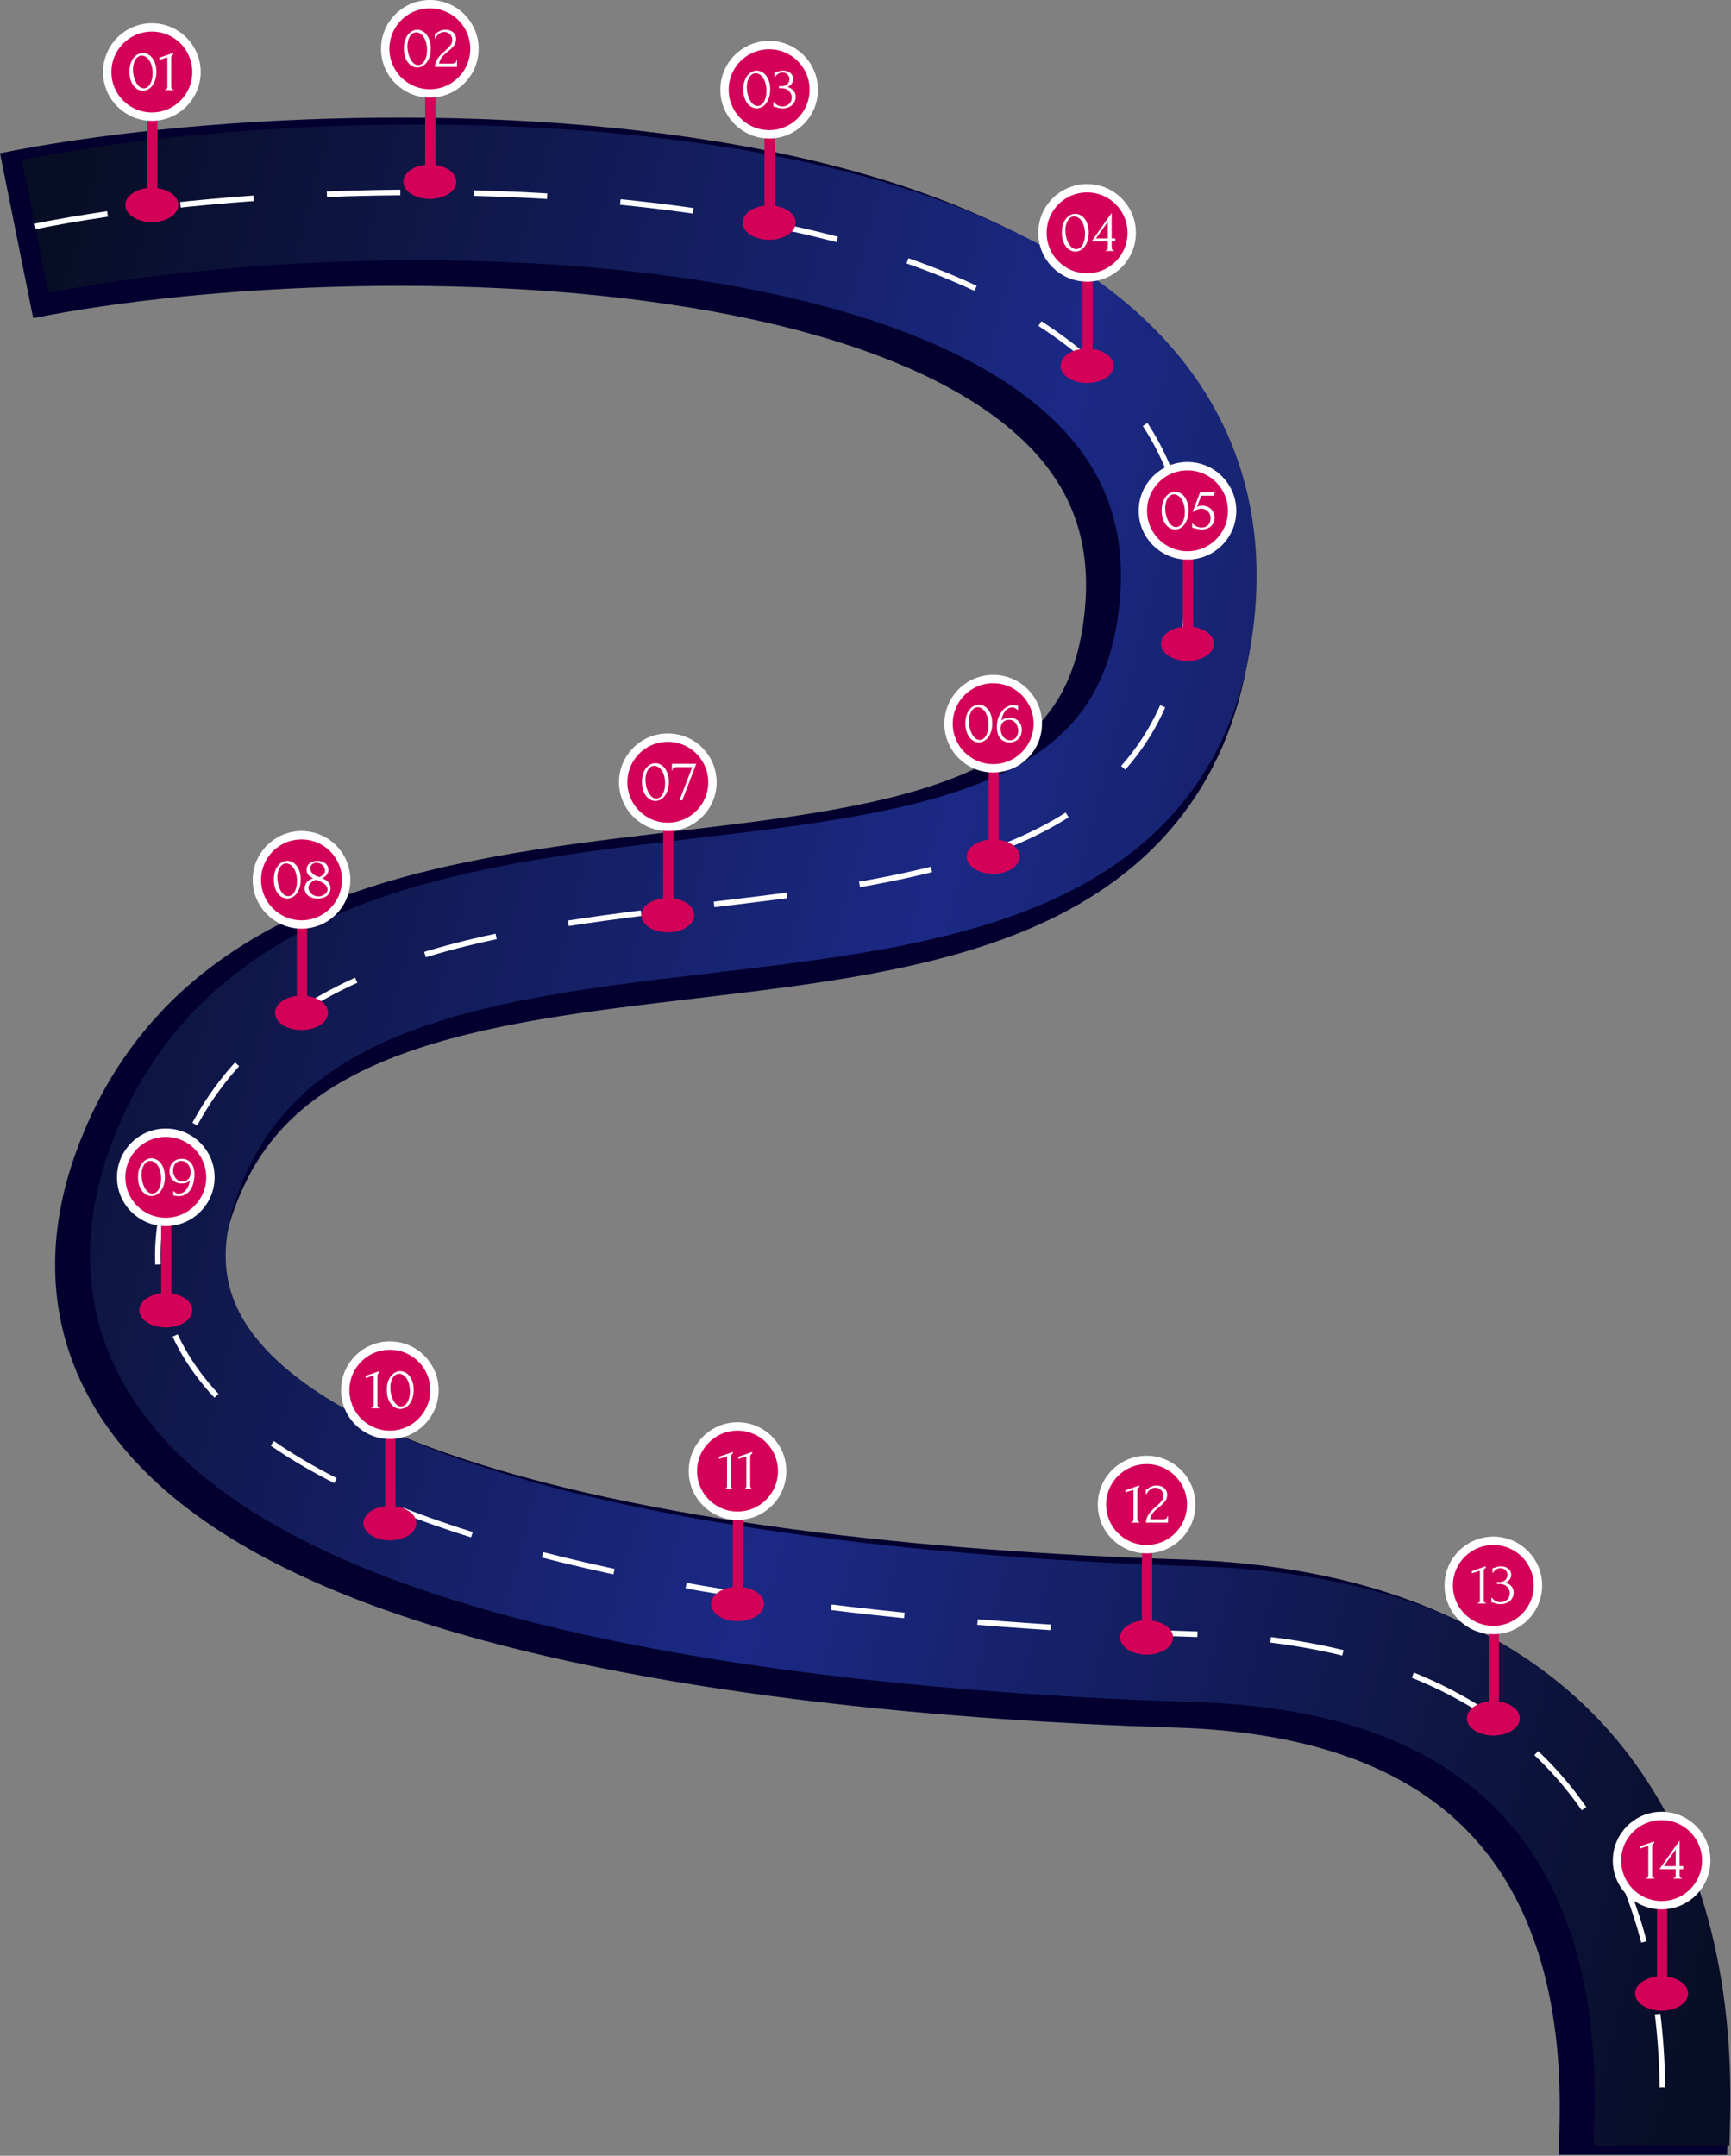 <?xml version="1.0" encoding="UTF-8"?> <svg xmlns="http://www.w3.org/2000/svg" width="1862" height="2319" viewBox="0 0 1862 2319" fill="none"><rect x="0" y="0" width="1862" height="2319" fill="#808080" stroke="none"/><path d="M17.853 253.558C398.02 177.058 1334.88 177.823 1253.78 690.058C1181.35 1147.55 376.782 827.058 181.782 1234.56C-13.218 1642.06 723.853 1751.06 1268.35 1768.06C1812.85 1785.06 1767.35 2249.06 1767.35 2318.06" stroke="#03002F" stroke-width="181"></path><path d="M37.853 243.558C418.02 167.058 1354.88 167.823 1273.78 680.058C1201.35 1137.55 396.782 817.058 201.782 1224.56C6.782 1632.06 743.853 1741.06 1288.35 1758.06C1832.85 1775.06 1787.35 2239.06 1787.35 2308.06" stroke="url(#paint0_linear_2906_316)" stroke-width="146"></path><path d="M37.853 243.558C418.02 167.058 1354.88 167.823 1273.78 680.058C1201.35 1137.55 396.782 817.058 201.782 1224.56C6.782 1632.06 743.853 1741.06 1288.35 1758.06C1832.85 1775.06 1787.35 2239.06 1787.35 2308.06" stroke="white" stroke-width="6" stroke-dasharray="79 79"></path><ellipse cx="163.353" cy="220.5" rx="28.5" ry="18.5" fill="#D40158"></ellipse><path d="M163.853 213.5V100" stroke="#D40158" stroke-width="11"></path><circle cx="163.353" cy="77.5" r="48" fill="#D40158" stroke="white" stroke-width="9"></circle><path d="M139.252 77.16C139.252 73.875 139.658 70.973 140.468 68.456C141.322 65.939 142.431 63.848 143.796 62.184C145.162 60.477 146.698 59.197 148.404 58.344C150.154 57.448 151.924 57 153.716 57C155.508 57 157.279 57.448 159.028 58.344C160.778 59.197 162.314 60.477 163.636 62.184C165.002 63.848 166.09 65.939 166.9 68.456C167.754 70.973 168.18 73.875 168.18 77.16C168.18 80.488 167.754 83.432 166.9 85.992C166.09 88.509 165.002 90.643 163.636 92.392C162.314 94.099 160.778 95.4 159.028 96.296C157.279 97.192 155.508 97.64 153.716 97.64C151.924 97.64 150.154 97.192 148.404 96.296C146.698 95.4 145.162 94.099 143.796 92.392C142.431 90.643 141.322 88.509 140.468 85.992C139.658 83.432 139.252 80.488 139.252 77.16ZM164.148 78.824C164.148 75.752 163.807 73.043 163.124 70.696C162.442 68.307 161.546 66.323 160.436 64.744C159.37 63.123 158.132 61.907 156.724 61.096C155.359 60.243 153.951 59.816 152.5 59.816C151.05 59.816 149.727 60.243 148.532 61.096C147.38 61.907 146.399 62.995 145.588 64.36C144.778 65.725 144.138 67.304 143.668 69.096C143.242 70.888 143.028 72.765 143.028 74.728C143.028 77.075 143.306 79.464 143.86 81.896C144.415 84.285 145.204 86.461 146.228 88.424C147.252 90.344 148.468 91.923 149.876 93.16C151.327 94.397 152.906 95.016 154.612 95.016C155.85 95.016 157.044 94.675 158.196 93.992C159.348 93.267 160.351 92.221 161.204 90.856C162.1 89.491 162.804 87.805 163.316 85.8C163.871 83.795 164.148 81.469 164.148 78.824ZM177.665 97V96.36C178.689 96.36 179.329 96.061 179.585 95.464C179.884 94.824 180.033 94.077 180.033 93.224V62.568C180.033 62.141 179.82 61.928 179.393 61.928C179.223 61.928 178.988 61.992 178.689 62.12L171.393 64.424V62.12L186.305 56.936V58.664C185.623 58.963 185.068 59.432 184.641 60.072C184.257 60.712 184.108 61.459 184.193 62.312V92.968C184.193 93.864 184.343 94.653 184.641 95.336C184.94 96.019 185.623 96.36 186.689 96.36V97H177.665Z" fill="white"></path><ellipse cx="462.353" cy="195.5" rx="28.5" ry="18.5" fill="#D40158"></ellipse><path d="M462.853 188.5V75" stroke="#D40158" stroke-width="11"></path><circle cx="462.353" cy="52.5" r="48" fill="#D40158" stroke="white" stroke-width="9"></circle><path d="M434.44 52.16C434.44 48.875 434.845 45.973 435.656 43.456C436.509 40.939 437.618 38.848 438.984 37.184C440.349 35.477 441.885 34.197 443.592 33.344C445.341 32.448 447.112 32 448.904 32C450.696 32 452.466 32.448 454.216 33.344C455.965 34.197 457.501 35.477 458.824 37.184C460.189 38.848 461.277 40.939 462.088 43.456C462.941 45.973 463.368 48.875 463.368 52.16C463.368 55.488 462.941 58.432 462.088 60.992C461.277 63.509 460.189 65.643 458.824 67.392C457.501 69.099 455.965 70.4 454.216 71.296C452.466 72.192 450.696 72.64 448.904 72.64C447.112 72.64 445.341 72.192 443.592 71.296C441.885 70.4 440.349 69.099 438.984 67.392C437.618 65.643 436.509 63.509 435.656 60.992C434.845 58.432 434.44 55.488 434.44 52.16ZM459.336 53.824C459.336 50.752 458.994 48.043 458.312 45.696C457.629 43.307 456.733 41.323 455.624 39.744C454.557 38.123 453.32 36.907 451.912 36.096C450.546 35.243 449.138 34.816 447.688 34.816C446.237 34.816 444.914 35.243 443.72 36.096C442.568 36.907 441.586 37.995 440.776 39.36C439.965 40.725 439.325 42.304 438.856 44.096C438.429 45.888 438.216 47.765 438.216 49.728C438.216 52.075 438.493 54.464 439.048 56.896C439.602 59.285 440.392 61.461 441.416 63.424C442.44 65.344 443.656 66.923 445.064 68.16C446.514 69.397 448.093 70.016 449.8 70.016C451.037 70.016 452.232 69.675 453.384 68.992C454.536 68.267 455.538 67.221 456.392 65.856C457.288 64.491 457.992 62.805 458.504 60.8C459.058 58.795 459.336 56.469 459.336 53.824ZM467.669 36.224H468.245C468.458 36.224 468.714 36.117 469.013 35.904C469.354 35.691 469.717 35.456 470.101 35.2C470.527 34.901 471.018 34.56 471.573 34.176C472.17 33.792 472.831 33.451 473.557 33.152C474.325 32.811 475.178 32.533 476.117 32.32C477.055 32.107 478.101 32 479.253 32C480.703 32 482.111 32.213 483.477 32.64C484.842 33.024 486.058 33.643 487.125 34.496C488.191 35.307 489.045 36.352 489.685 37.632C490.325 38.912 490.645 40.448 490.645 42.24C490.645 43.733 490.389 45.099 489.877 46.336C489.365 47.573 488.661 48.725 487.765 49.792C486.911 50.859 485.93 51.883 484.821 52.864C483.754 53.803 482.645 54.741 481.493 55.68C480.383 56.576 479.295 57.493 478.229 58.432C477.205 59.371 476.266 60.352 475.413 61.376C474.602 62.4 473.919 63.509 473.365 64.704C472.81 65.856 472.49 67.093 472.405 68.416H485.717C487.338 68.416 488.618 68.139 489.557 67.584C490.495 66.987 490.986 66.027 491.029 64.704H491.605V72H467.925C467.925 70.08 468.245 68.309 468.885 66.688C469.525 65.024 470.357 63.509 471.381 62.144C472.405 60.736 473.535 59.435 474.773 58.24C476.053 57.045 477.311 55.893 478.549 54.784C479.573 53.888 480.554 52.992 481.493 52.096C482.474 51.2 483.327 50.304 484.053 49.408C484.821 48.469 485.418 47.509 485.845 46.528C486.314 45.504 486.549 44.437 486.549 43.328C486.549 41.92 486.293 40.661 485.781 39.552C485.311 38.443 484.671 37.504 483.861 36.736C483.093 35.968 482.197 35.392 481.173 35.008C480.149 34.581 479.125 34.368 478.101 34.368C475.925 34.368 474.005 35.029 472.341 36.352C470.677 37.632 469.333 39.296 468.309 41.344H467.669V36.224Z" fill="white"></path><ellipse cx="827.353" cy="239.5" rx="28.5" ry="18.5" fill="#D40158"></ellipse><path d="M827.853 232.5V119" stroke="#D40158" stroke-width="11"></path><circle cx="827.353" cy="96.5" r="48" fill="#D40158" stroke="white" stroke-width="9"></circle><path d="M799.565 96.16C799.565 92.875 799.97 89.973 800.781 87.456C801.634 84.939 802.743 82.848 804.109 81.184C805.474 79.477 807.01 78.197 808.717 77.344C810.466 76.448 812.237 76 814.029 76C815.821 76 817.591 76.448 819.341 77.344C821.09 78.197 822.626 79.477 823.949 81.184C825.314 82.848 826.402 84.939 827.213 87.456C828.066 89.973 828.493 92.875 828.493 96.16C828.493 99.488 828.066 102.432 827.213 104.992C826.402 107.509 825.314 109.643 823.949 111.392C822.626 113.099 821.09 114.4 819.341 115.296C817.591 116.192 815.821 116.64 814.029 116.64C812.237 116.64 810.466 116.192 808.717 115.296C807.01 114.4 805.474 113.099 804.109 111.392C802.743 109.643 801.634 107.509 800.781 104.992C799.97 102.432 799.565 99.488 799.565 96.16ZM824.461 97.824C824.461 94.752 824.119 92.043 823.437 89.696C822.754 87.307 821.858 85.323 820.749 83.744C819.682 82.123 818.445 80.907 817.037 80.096C815.671 79.243 814.263 78.816 812.813 78.816C811.362 78.816 810.039 79.243 808.845 80.096C807.693 80.907 806.711 81.995 805.901 83.36C805.09 84.725 804.45 86.304 803.981 88.096C803.554 89.888 803.341 91.765 803.341 93.728C803.341 96.075 803.618 98.464 804.173 100.896C804.727 103.285 805.517 105.461 806.541 107.424C807.565 109.344 808.781 110.923 810.189 112.16C811.639 113.397 813.218 114.016 814.925 114.016C816.162 114.016 817.357 113.675 818.509 112.992C819.661 112.267 820.663 111.221 821.517 109.856C822.413 108.491 823.117 106.805 823.629 104.8C824.183 102.795 824.461 100.469 824.461 97.824ZM833.114 77.856H833.69C834.031 77.856 834.394 77.792 834.778 77.664C835.162 77.536 835.588 77.387 836.058 77.216C836.783 76.96 837.658 76.704 838.682 76.448C839.706 76.149 840.964 76 842.458 76C844.164 76 845.679 76.256 847.002 76.768C848.367 77.237 849.498 77.899 850.394 78.752C851.332 79.563 852.036 80.523 852.506 81.632C853.018 82.741 853.274 83.893 853.274 85.088C853.274 86.752 852.762 88.352 851.738 89.888C850.756 91.424 849.22 92.661 847.13 93.6C850.074 94.453 852.271 95.819 853.722 97.696C855.172 99.573 855.898 101.707 855.898 104.096C855.898 105.888 855.556 107.552 854.874 109.088C854.234 110.581 853.274 111.904 851.994 113.056C850.756 114.165 849.263 115.04 847.514 115.68C845.764 116.32 843.802 116.64 841.626 116.64C840.004 116.64 838.66 116.491 837.594 116.192C836.527 115.893 835.631 115.616 834.906 115.36C834.436 115.189 834.01 115.061 833.626 114.976C833.242 114.848 832.858 114.784 832.474 114.784H831.898V109.856H832.538C833.647 111.392 835.012 112.565 836.634 113.376C838.298 114.144 840.004 114.528 841.754 114.528C843.29 114.528 844.676 114.272 845.914 113.76C847.151 113.205 848.196 112.48 849.05 111.584C849.946 110.688 850.607 109.664 851.034 108.512C851.503 107.36 851.738 106.165 851.738 104.928C851.738 103.648 851.482 102.411 850.97 101.216C850.458 99.979 849.732 98.891 848.794 97.952C847.855 97.013 846.703 96.267 845.338 95.712C844.015 95.157 842.5 94.88 840.794 94.88H837.85V92.768H841.114C842.436 92.768 843.588 92.555 844.57 92.128C845.594 91.701 846.447 91.125 847.13 90.4C847.812 89.675 848.324 88.864 848.666 87.968C849.007 87.072 849.178 86.133 849.178 85.152C849.178 84.256 849.007 83.381 848.666 82.528C848.367 81.675 847.898 80.928 847.258 80.288C846.618 79.605 845.828 79.051 844.89 78.624C843.994 78.197 842.948 77.984 841.754 77.984C840.303 77.984 838.852 78.389 837.402 79.2C835.951 80.011 834.735 81.227 833.754 82.848H833.114V77.856Z" fill="white"></path><ellipse cx="1169.35" cy="393.5" rx="28.5" ry="18.5" fill="#D40158"></ellipse><path d="M1169.85 386.5V273" stroke="#D40158" stroke-width="11"></path><circle cx="1169.35" cy="250.5" r="48" fill="#D40158" stroke="white" stroke-width="9"></circle><path d="M1142.22 250.16C1142.22 246.875 1142.63 243.973 1143.44 241.456C1144.29 238.939 1145.4 236.848 1146.77 235.184C1148.13 233.477 1149.67 232.197 1151.37 231.344C1153.12 230.448 1154.89 230 1156.69 230C1158.48 230 1160.25 230.448 1162 231.344C1163.75 232.197 1165.28 233.477 1166.61 235.184C1167.97 236.848 1169.06 238.939 1169.87 241.456C1170.72 243.973 1171.15 246.875 1171.15 250.16C1171.15 253.488 1170.72 256.432 1169.87 258.992C1169.06 261.509 1167.97 263.643 1166.61 265.392C1165.28 267.099 1163.75 268.4 1162 269.296C1160.25 270.192 1158.48 270.64 1156.69 270.64C1154.89 270.64 1153.12 270.192 1151.37 269.296C1149.67 268.4 1148.13 267.099 1146.77 265.392C1145.4 263.643 1144.29 261.509 1143.44 258.992C1142.63 256.432 1142.22 253.488 1142.22 250.16ZM1167.12 251.824C1167.12 248.752 1166.78 246.043 1166.09 243.696C1165.41 241.307 1164.51 239.323 1163.41 237.744C1162.34 236.123 1161.1 234.907 1159.69 234.096C1158.33 233.243 1156.92 232.816 1155.47 232.816C1154.02 232.816 1152.7 233.243 1151.5 234.096C1150.35 234.907 1149.37 235.995 1148.56 237.36C1147.75 238.725 1147.11 240.304 1146.64 242.096C1146.21 243.888 1146 245.765 1146 247.728C1146 250.075 1146.27 252.464 1146.83 254.896C1147.38 257.285 1148.17 259.461 1149.2 261.424C1150.22 263.344 1151.44 264.923 1152.85 266.16C1154.3 267.397 1155.87 268.016 1157.58 268.016C1158.82 268.016 1160.01 267.675 1161.17 266.992C1162.32 266.267 1163.32 265.221 1164.17 263.856C1165.07 262.491 1165.77 260.805 1166.29 258.8C1166.84 256.795 1167.12 254.469 1167.12 251.824ZM1189.27 270V269.36C1189.87 269.36 1190.32 269.275 1190.62 269.104C1190.96 268.891 1191.19 268.635 1191.32 268.336C1191.49 267.995 1191.58 267.632 1191.58 267.248C1191.62 266.821 1191.64 266.395 1191.64 265.968V259.696H1174.17L1195.8 229.04V256.496H1199.71V259.696H1195.8V265.968C1195.8 266.821 1195.95 267.611 1196.25 268.336C1196.59 269.019 1197.27 269.36 1198.3 269.36V270H1189.27ZM1191.64 238.576C1189.51 241.605 1187.38 244.592 1185.24 247.536C1183.15 250.48 1181.04 253.467 1178.91 256.496H1191.64V238.576Z" fill="white"></path><ellipse cx="1277.35" cy="692.5" rx="28.5" ry="18.5" fill="#D40158"></ellipse><path d="M1277.85 685.5V572" stroke="#D40158" stroke-width="11"></path><circle cx="1277.35" cy="549.5" r="48" fill="#D40158" stroke="white" stroke-width="9"></circle><path d="M1249.6 549.16C1249.6 545.875 1250 542.973 1250.81 540.456C1251.67 537.939 1252.77 535.848 1254.14 534.184C1255.51 532.477 1257.04 531.197 1258.75 530.344C1260.5 529.448 1262.27 529 1264.06 529C1265.85 529 1267.62 529.448 1269.37 530.344C1271.12 531.197 1272.66 532.477 1273.98 534.184C1275.35 535.848 1276.43 537.939 1277.24 540.456C1278.1 542.973 1278.52 545.875 1278.52 549.16C1278.52 552.488 1278.1 555.432 1277.24 557.992C1276.43 560.509 1275.35 562.643 1273.98 564.392C1272.66 566.099 1271.12 567.4 1269.37 568.296C1267.62 569.192 1265.85 569.64 1264.06 569.64C1262.27 569.64 1260.5 569.192 1258.75 568.296C1257.04 567.4 1255.51 566.099 1254.14 564.392C1252.77 562.643 1251.67 560.509 1250.81 557.992C1250 555.432 1249.6 552.488 1249.6 549.16ZM1274.49 550.824C1274.49 547.752 1274.15 545.043 1273.47 542.696C1272.79 540.307 1271.89 538.323 1270.78 536.744C1269.71 535.123 1268.48 533.907 1267.07 533.096C1265.7 532.243 1264.29 531.816 1262.84 531.816C1261.39 531.816 1260.07 532.243 1258.88 533.096C1257.72 533.907 1256.74 534.995 1255.93 536.36C1255.12 537.725 1254.48 539.304 1254.01 541.096C1253.59 542.888 1253.37 544.765 1253.37 546.728C1253.37 549.075 1253.65 551.464 1254.2 553.896C1254.76 556.285 1255.55 558.461 1256.57 560.424C1257.6 562.344 1258.81 563.923 1260.22 565.16C1261.67 566.397 1263.25 567.016 1264.96 567.016C1266.19 567.016 1267.39 566.675 1268.54 565.992C1269.69 565.267 1270.69 564.221 1271.55 562.856C1272.44 561.491 1273.15 559.805 1273.66 557.8C1274.21 555.795 1274.49 553.469 1274.49 550.824ZM1306.57 557.032C1306.57 558.525 1306.27 560.04 1305.67 561.576C1305.12 563.069 1304.27 564.413 1303.11 565.608C1301.96 566.803 1300.49 567.784 1298.7 568.552C1296.95 569.277 1294.9 569.64 1292.55 569.64C1291.4 569.64 1290.27 569.512 1289.16 569.256C1288.05 569 1287.01 568.744 1286.03 568.488C1285.3 568.275 1284.64 568.104 1284.04 567.976C1283.44 567.805 1282.91 567.72 1282.44 567.72V562.664C1283.55 564.157 1285 565.331 1286.79 566.184C1288.63 567.037 1290.46 567.464 1292.3 567.464C1293.96 567.464 1295.41 567.208 1296.65 566.696C1297.89 566.184 1298.91 565.501 1299.72 564.648C1300.57 563.752 1301.19 562.707 1301.58 561.512C1302 560.275 1302.22 558.952 1302.22 557.544C1302.22 555.837 1301.92 554.344 1301.32 553.064C1300.77 551.784 1300.02 550.717 1299.08 549.864C1298.14 548.968 1297.05 548.307 1295.82 547.88C1294.62 547.453 1293.41 547.24 1292.17 547.24C1290.8 547.24 1289.31 547.56 1287.69 548.2C1286.07 548.797 1284.4 549.757 1282.7 551.08L1290.89 529.64H1306.89L1305.61 533.224H1292.23C1291.51 535.144 1290.72 537.128 1289.87 539.176C1289.05 541.224 1288.29 543.229 1287.56 545.192C1288.59 544.723 1289.55 544.403 1290.44 544.232C1291.34 544.061 1292.3 543.976 1293.32 543.976C1295.03 543.976 1296.67 544.275 1298.25 544.872C1299.83 545.469 1301.24 546.323 1302.47 547.432C1303.71 548.541 1304.69 549.907 1305.42 551.528C1306.19 553.149 1306.57 554.984 1306.57 557.032Z" fill="white"></path><ellipse cx="1068.35" cy="921.5" rx="28.5" ry="18.5" fill="#D40158"></ellipse><path d="M1068.85 914.5V801" stroke="#D40158" stroke-width="11"></path><circle cx="1068.35" cy="778.5" r="48" fill="#D40158" stroke="white" stroke-width="9"></circle><path d="M1038.44 778.16C1038.44 774.875 1038.85 771.973 1039.66 769.456C1040.51 766.939 1041.62 764.848 1042.98 763.184C1044.35 761.477 1045.89 760.197 1047.59 759.344C1049.34 758.448 1051.11 758 1052.9 758C1054.7 758 1056.47 758.448 1058.22 759.344C1059.97 760.197 1061.5 761.477 1062.82 763.184C1064.19 764.848 1065.28 766.939 1066.09 769.456C1066.94 771.973 1067.37 774.875 1067.37 778.16C1067.37 781.488 1066.94 784.432 1066.09 786.992C1065.28 789.509 1064.19 791.643 1062.82 793.392C1061.5 795.099 1059.97 796.4 1058.22 797.296C1056.47 798.192 1054.7 798.64 1052.9 798.64C1051.11 798.64 1049.34 798.192 1047.59 797.296C1045.89 796.4 1044.35 795.099 1042.98 793.392C1041.62 791.643 1040.51 789.509 1039.66 786.992C1038.85 784.432 1038.44 781.488 1038.44 778.16ZM1063.34 779.824C1063.34 776.752 1062.99 774.043 1062.31 771.696C1061.63 769.307 1060.73 767.323 1059.62 765.744C1058.56 764.123 1057.32 762.907 1055.91 762.096C1054.55 761.243 1053.14 760.816 1051.69 760.816C1050.24 760.816 1048.91 761.243 1047.72 762.096C1046.57 762.907 1045.59 763.995 1044.78 765.36C1043.97 766.725 1043.33 768.304 1042.86 770.096C1042.43 771.888 1042.22 773.765 1042.22 775.728C1042.22 778.075 1042.49 780.464 1043.05 782.896C1043.6 785.285 1044.39 787.461 1045.42 789.424C1046.44 791.344 1047.66 792.923 1049.06 794.16C1050.51 795.397 1052.09 796.016 1053.8 796.016C1055.04 796.016 1056.23 795.675 1057.38 794.992C1058.54 794.267 1059.54 793.221 1060.39 791.856C1061.29 790.491 1061.99 788.805 1062.5 786.8C1063.06 784.795 1063.34 782.469 1063.34 779.824ZM1085.36 774.32C1083.83 774.32 1082.48 774.597 1081.33 775.152C1080.22 775.664 1079.28 776.368 1078.52 777.264C1077.79 778.16 1077.24 779.184 1076.85 780.336C1076.51 781.488 1076.34 782.683 1076.34 783.92C1076.34 785.413 1076.55 786.907 1076.98 788.4C1077.45 789.893 1078.11 791.237 1078.96 792.432C1079.86 793.584 1080.93 794.544 1082.16 795.312C1083.4 796.037 1084.83 796.4 1086.45 796.4C1087.9 796.4 1089.18 796.123 1090.29 795.568C1091.4 794.971 1092.32 794.203 1093.04 793.264C1093.81 792.283 1094.37 791.173 1094.71 789.936C1095.09 788.699 1095.28 787.44 1095.28 786.16C1095.28 784.709 1095.05 783.28 1094.58 781.872C1094.15 780.464 1093.51 779.205 1092.66 778.096C1091.85 776.944 1090.83 776.027 1089.59 775.344C1088.35 774.661 1086.94 774.32 1085.36 774.32ZM1094.45 763.76C1093.77 762.907 1092.94 762.224 1091.96 761.712C1091.02 761.2 1090.12 760.944 1089.27 760.944C1087.31 760.944 1085.6 761.435 1084.15 762.416C1082.7 763.355 1081.48 764.528 1080.5 765.936C1079.56 767.344 1078.82 768.88 1078.26 770.544C1077.71 772.165 1077.34 773.68 1077.17 775.088C1078.41 773.979 1079.8 773.211 1081.33 772.784C1082.87 772.315 1084.47 772.08 1086.13 772.08C1088.31 772.08 1090.21 772.464 1091.83 773.232C1093.49 773.957 1094.86 774.939 1095.92 776.176C1097.03 777.371 1097.84 778.757 1098.36 780.336C1098.91 781.915 1099.19 783.536 1099.19 785.2C1099.19 786.864 1098.91 788.507 1098.36 790.128C1097.8 791.749 1096.97 793.2 1095.86 794.48C1094.75 795.717 1093.36 796.72 1091.7 797.488C1090.08 798.256 1088.18 798.64 1086 798.64C1083.62 798.64 1081.55 798.192 1079.8 797.296C1078.05 796.4 1076.62 795.205 1075.51 793.712C1074.4 792.176 1073.57 790.405 1073.01 788.4C1072.5 786.395 1072.24 784.304 1072.24 782.128C1072.24 779.312 1072.63 776.517 1073.4 773.744C1074.21 770.928 1075.38 768.411 1076.92 766.192C1078.45 763.931 1080.33 762.096 1082.55 760.688C1084.77 759.28 1087.31 758.576 1090.16 758.576C1090.76 758.576 1091.38 758.619 1092.02 758.704C1092.7 758.789 1093.3 758.875 1093.81 758.96C1094.07 759.003 1094.32 759.045 1094.58 759.088C1094.88 759.131 1095.05 759.152 1095.09 759.152V763.76H1094.45Z" fill="white"></path><ellipse cx="718.353" cy="984.5" rx="28.5" ry="18.5" fill="#D40158"></ellipse><path d="M718.853 977.5V864" stroke="#D40158" stroke-width="11"></path><circle cx="718.353" cy="841.5" r="48" fill="#D40158" stroke="white" stroke-width="9"></circle><path d="M690.534 841.16C690.534 837.875 690.939 834.973 691.75 832.456C692.603 829.939 693.712 827.848 695.078 826.184C696.443 824.477 697.979 823.197 699.686 822.344C701.435 821.448 703.206 821 704.998 821C706.79 821 708.56 821.448 710.31 822.344C712.059 823.197 713.595 824.477 714.918 826.184C716.283 827.848 717.371 829.939 718.182 832.456C719.035 834.973 719.462 837.875 719.462 841.16C719.462 844.488 719.035 847.432 718.182 849.992C717.371 852.509 716.283 854.643 714.918 856.392C713.595 858.099 712.059 859.4 710.31 860.296C708.56 861.192 706.79 861.64 704.998 861.64C703.206 861.64 701.435 861.192 699.686 860.296C697.979 859.4 696.443 858.099 695.078 856.392C693.712 854.643 692.603 852.509 691.75 849.992C690.939 847.432 690.534 844.488 690.534 841.16ZM715.43 842.824C715.43 839.752 715.088 837.043 714.406 834.696C713.723 832.307 712.827 830.323 711.718 828.744C710.651 827.123 709.414 825.907 708.006 825.096C706.64 824.243 705.232 823.816 703.782 823.816C702.331 823.816 701.008 824.243 699.814 825.096C698.662 825.907 697.68 826.995 696.87 828.36C696.059 829.725 695.419 831.304 694.95 833.096C694.523 834.888 694.31 836.765 694.31 838.728C694.31 841.075 694.587 843.464 695.142 845.896C695.696 848.285 696.486 850.461 697.51 852.424C698.534 854.344 699.75 855.923 701.158 857.16C702.608 858.397 704.187 859.016 705.894 859.016C707.131 859.016 708.326 858.675 709.478 857.992C710.63 857.267 711.632 856.221 712.486 854.856C713.382 853.491 714.086 851.805 714.598 849.8C715.152 847.795 715.43 845.469 715.43 842.824ZM733.875 861H730.867L744.627 825.224H727.923C727.411 825.224 726.877 825.267 726.323 825.352C725.811 825.395 725.32 825.544 724.851 825.8C724.424 826.013 724.061 826.376 723.763 826.888C723.507 827.357 723.379 827.997 723.379 828.808H722.739V821.64H748.979L733.875 861Z" fill="white"></path><ellipse cx="324.353" cy="1089.5" rx="28.5" ry="18.5" fill="#D40158"></ellipse><path d="M324.853 1082.5V969" stroke="#D40158" stroke-width="11"></path><circle cx="324.353" cy="946.5" r="48" fill="#D40158" stroke="white" stroke-width="9"></circle><path d="M294.565 946.16C294.565 942.875 294.97 939.973 295.781 937.456C296.634 934.939 297.743 932.848 299.109 931.184C300.474 929.477 302.01 928.197 303.717 927.344C305.466 926.448 307.237 926 309.029 926C310.821 926 312.591 926.448 314.341 927.344C316.09 928.197 317.626 929.477 318.949 931.184C320.314 932.848 321.402 934.939 322.213 937.456C323.066 939.973 323.493 942.875 323.493 946.16C323.493 949.488 323.066 952.432 322.213 954.992C321.402 957.509 320.314 959.643 318.949 961.392C317.626 963.099 316.09 964.4 314.341 965.296C312.591 966.192 310.821 966.64 309.029 966.64C307.237 966.64 305.466 966.192 303.717 965.296C302.01 964.4 300.474 963.099 299.109 961.392C297.743 959.643 296.634 957.509 295.781 954.992C294.97 952.432 294.565 949.488 294.565 946.16ZM319.461 947.824C319.461 944.752 319.119 942.043 318.437 939.696C317.754 937.307 316.858 935.323 315.749 933.744C314.682 932.123 313.445 930.907 312.037 930.096C310.671 929.243 309.263 928.816 307.813 928.816C306.362 928.816 305.039 929.243 303.845 930.096C302.693 930.907 301.711 931.995 300.901 933.36C300.09 934.725 299.45 936.304 298.981 938.096C298.554 939.888 298.341 941.765 298.341 943.728C298.341 946.075 298.618 948.464 299.173 950.896C299.727 953.285 300.517 955.461 301.541 957.424C302.565 959.344 303.781 960.923 305.189 962.16C306.639 963.397 308.218 964.016 309.925 964.016C311.162 964.016 312.357 963.675 313.509 962.992C314.661 962.267 315.663 961.221 316.517 959.856C317.413 958.491 318.117 956.805 318.629 954.8C319.183 952.795 319.461 950.469 319.461 947.824ZM355.506 955.568C355.506 957.445 355.122 959.088 354.354 960.496C353.628 961.861 352.626 963.013 351.346 963.952C350.108 964.848 348.658 965.531 346.994 966C345.33 966.427 343.559 966.64 341.682 966.64C339.932 966.64 338.226 966.427 336.562 966C334.898 965.531 333.404 964.848 332.082 963.952C330.759 963.013 329.692 961.861 328.882 960.496C328.114 959.131 327.73 957.531 327.73 955.696C327.73 953.264 328.455 951.088 329.906 949.168C331.356 947.205 333.66 945.755 336.818 944.816C334.386 943.707 332.594 942.427 331.442 940.976C330.332 939.483 329.778 937.669 329.778 935.536C329.778 933.957 330.098 932.592 330.738 931.44C331.42 930.245 332.295 929.243 333.362 928.432C334.471 927.621 335.73 927.024 337.138 926.64C338.546 926.213 339.975 926 341.426 926C342.876 926 344.306 926.213 345.714 926.64C347.164 927.024 348.444 927.621 349.554 928.432C350.663 929.243 351.559 930.267 352.242 931.504C352.967 932.699 353.33 934.107 353.33 935.728C353.33 937.648 352.69 939.44 351.41 941.104C350.13 942.768 348.466 944.027 346.418 944.88C349.063 945.648 351.239 946.928 352.946 948.72C354.652 950.469 355.506 952.752 355.506 955.568ZM349.618 936.688C349.618 935.408 349.34 934.235 348.786 933.168C348.274 932.101 347.591 931.205 346.738 930.48C345.884 929.712 344.903 929.136 343.794 928.752C342.727 928.325 341.639 928.112 340.53 928.112C339.676 928.112 338.844 928.24 338.034 928.496C337.223 928.752 336.498 929.136 335.858 929.648C335.218 930.16 334.684 930.8 334.258 931.568C333.874 932.336 333.682 933.232 333.682 934.256C333.682 935.408 333.959 936.475 334.514 937.456C335.068 938.437 335.794 939.312 336.69 940.08C337.628 940.848 338.674 941.531 339.826 942.128C341.02 942.683 342.215 943.152 343.41 943.536C345.33 942.768 346.844 941.808 347.954 940.656C349.063 939.504 349.618 938.181 349.618 936.688ZM352.306 956.912C352.306 955.717 351.986 954.587 351.346 953.52C350.706 952.453 349.81 951.493 348.658 950.64C347.506 949.744 346.162 948.955 344.626 948.272C343.132 947.547 341.554 946.928 339.89 946.416C338.78 946.8 337.735 947.269 336.754 947.824C335.772 948.379 334.919 949.019 334.194 949.744C333.468 950.469 332.892 951.259 332.466 952.112C332.039 952.965 331.826 953.883 331.826 954.864C331.826 956.144 332.124 957.36 332.722 958.512C333.319 959.664 334.108 960.688 335.09 961.584C336.071 962.437 337.202 963.099 338.482 963.568C339.762 964.037 341.084 964.272 342.45 964.272C343.602 964.272 344.754 964.101 345.906 963.76C347.1 963.376 348.146 962.885 349.042 962.288C349.98 961.648 350.748 960.88 351.346 959.984C351.986 959.088 352.306 958.064 352.306 956.912Z" fill="white"></path><ellipse cx="178.353" cy="1409.5" rx="28.5" ry="18.5" fill="#D40158"></ellipse><path d="M178.853 1402.5V1289" stroke="#D40158" stroke-width="11"></path><circle cx="178.353" cy="1266.5" r="48" fill="#D40158" stroke="white" stroke-width="9"></circle><path d="M148.44 1266.16C148.44 1262.87 148.845 1259.97 149.656 1257.46C150.509 1254.94 151.618 1252.85 152.984 1251.18C154.349 1249.48 155.885 1248.2 157.592 1247.34C159.341 1246.45 161.112 1246 162.904 1246C164.696 1246 166.466 1246.45 168.216 1247.34C169.965 1248.2 171.501 1249.48 172.824 1251.18C174.189 1252.85 175.277 1254.94 176.088 1257.46C176.941 1259.97 177.368 1262.87 177.368 1266.16C177.368 1269.49 176.941 1272.43 176.088 1274.99C175.277 1277.51 174.189 1279.64 172.824 1281.39C171.501 1283.1 169.965 1284.4 168.216 1285.3C166.466 1286.19 164.696 1286.64 162.904 1286.64C161.112 1286.64 159.341 1286.19 157.592 1285.3C155.885 1284.4 154.349 1283.1 152.984 1281.39C151.618 1279.64 150.509 1277.51 149.656 1274.99C148.845 1272.43 148.44 1269.49 148.44 1266.16ZM173.336 1267.82C173.336 1264.75 172.994 1262.04 172.312 1259.7C171.629 1257.31 170.733 1255.32 169.624 1253.74C168.557 1252.12 167.32 1250.91 165.912 1250.1C164.546 1249.24 163.138 1248.82 161.688 1248.82C160.237 1248.82 158.914 1249.24 157.72 1250.1C156.568 1250.91 155.586 1251.99 154.776 1253.36C153.965 1254.73 153.325 1256.3 152.856 1258.1C152.429 1259.89 152.216 1261.77 152.216 1263.73C152.216 1266.07 152.493 1268.46 153.048 1270.9C153.602 1273.29 154.392 1275.46 155.416 1277.42C156.44 1279.34 157.656 1280.92 159.064 1282.16C160.514 1283.4 162.093 1284.02 163.8 1284.02C165.037 1284.02 166.232 1283.67 167.384 1282.99C168.536 1282.27 169.538 1281.22 170.392 1279.86C171.288 1278.49 171.992 1276.81 172.504 1274.8C173.058 1272.79 173.336 1270.47 173.336 1267.82ZM196.069 1270.9C197.605 1270.9 198.949 1270.64 200.101 1270.13C201.253 1269.57 202.191 1268.85 202.917 1267.95C203.685 1267.06 204.239 1266.03 204.581 1264.88C204.965 1263.73 205.157 1262.53 205.157 1261.3C205.157 1259.8 204.922 1258.31 204.453 1256.82C204.026 1255.32 203.365 1254 202.469 1252.85C201.615 1251.65 200.549 1250.69 199.269 1249.97C198.031 1249.2 196.602 1248.82 194.981 1248.82C193.53 1248.82 192.25 1249.11 191.141 1249.71C190.074 1250.27 189.157 1251.03 188.389 1252.02C187.663 1252.95 187.109 1254.04 186.725 1255.28C186.383 1256.52 186.213 1257.78 186.213 1259.06C186.213 1260.51 186.426 1261.94 186.853 1263.34C187.322 1264.75 187.962 1266.03 188.773 1267.18C189.626 1268.29 190.65 1269.19 191.845 1269.87C193.082 1270.55 194.49 1270.9 196.069 1270.9ZM187.045 1281.46C187.727 1282.31 188.538 1282.99 189.477 1283.5C190.458 1284.02 191.375 1284.19 192.229 1284.02C194.063 1284.02 195.685 1283.59 197.093 1282.74C198.501 1281.88 199.695 1280.75 200.677 1279.34C201.701 1277.94 202.49 1276.42 203.045 1274.8C203.642 1273.14 204.047 1271.6 204.261 1270.19C203.023 1271.3 201.637 1272.07 200.101 1272.5C198.607 1272.92 197.007 1273.14 195.301 1273.14C193.125 1273.14 191.205 1272.77 189.541 1272.05C187.919 1271.28 186.554 1270.3 185.445 1269.1C184.378 1267.87 183.567 1266.46 183.013 1264.88C182.501 1263.3 182.245 1261.68 182.245 1260.02C182.245 1258.35 182.522 1256.71 183.077 1255.09C183.631 1253.47 184.463 1252.04 185.573 1250.8C186.682 1249.52 188.047 1248.5 189.669 1247.73C191.333 1246.96 193.253 1246.58 195.429 1246.58C197.861 1246.58 199.93 1247.02 201.637 1247.92C203.386 1248.82 204.815 1250.03 205.925 1251.57C207.034 1253.06 207.845 1254.81 208.357 1256.82C208.911 1258.82 209.189 1260.91 209.189 1263.09C209.189 1265.9 208.89 1268.74 208.293 1271.6C207.695 1274.42 206.714 1276.95 205.349 1279.22C204.026 1281.43 202.255 1283.25 200.037 1284.66C197.861 1286.06 195.194 1286.77 192.037 1286.77C191.439 1286.77 190.693 1286.7 189.797 1286.58C188.901 1286.45 188.197 1286.34 187.685 1286.26C187.386 1286.21 187.066 1286.17 186.725 1286.13C186.426 1286.09 186.319 1286.06 186.405 1286.06V1281.46H187.045Z" fill="white"></path><ellipse cx="419.353" cy="1638.5" rx="28.5" ry="18.5" fill="#D40158"></ellipse><path d="M419.853 1631.5V1518" stroke="#D40158" stroke-width="11"></path><circle cx="419.353" cy="1495.5" r="48" fill="#D40158" stroke="white" stroke-width="9"></circle><path d="M399.54 1515V1514.36C400.564 1514.36 401.204 1514.06 401.46 1513.46C401.759 1512.82 401.908 1512.08 401.908 1511.22V1480.57C401.908 1480.14 401.695 1479.93 401.268 1479.93C401.098 1479.93 400.863 1479.99 400.564 1480.12L393.268 1482.42V1480.12L408.18 1474.94V1476.66C407.498 1476.96 406.943 1477.43 406.516 1478.07C406.132 1478.71 405.983 1479.46 406.068 1480.31V1510.97C406.068 1511.86 406.218 1512.65 406.516 1513.34C406.815 1514.02 407.498 1514.36 408.564 1514.36V1515H399.54ZM416.065 1495.16C416.065 1491.87 416.47 1488.97 417.281 1486.46C418.134 1483.94 419.243 1481.85 420.609 1480.18C421.974 1478.48 423.51 1477.2 425.217 1476.34C426.966 1475.45 428.737 1475 430.529 1475C432.321 1475 434.091 1475.45 435.841 1476.34C437.59 1477.2 439.126 1478.48 440.449 1480.18C441.814 1481.85 442.902 1483.94 443.713 1486.46C444.566 1488.97 444.993 1491.87 444.993 1495.16C444.993 1498.49 444.566 1501.43 443.713 1503.99C442.902 1506.51 441.814 1508.64 440.449 1510.39C439.126 1512.1 437.59 1513.4 435.841 1514.3C434.091 1515.19 432.321 1515.64 430.529 1515.64C428.737 1515.64 426.966 1515.19 425.217 1514.3C423.51 1513.4 421.974 1512.1 420.609 1510.39C419.243 1508.64 418.134 1506.51 417.281 1503.99C416.47 1501.43 416.065 1498.49 416.065 1495.16ZM440.961 1496.82C440.961 1493.75 440.619 1491.04 439.937 1488.7C439.254 1486.31 438.358 1484.32 437.249 1482.74C436.182 1481.12 434.945 1479.91 433.537 1479.1C432.171 1478.24 430.763 1477.82 429.313 1477.82C427.862 1477.82 426.539 1478.24 425.345 1479.1C424.193 1479.91 423.211 1480.99 422.401 1482.36C421.59 1483.73 420.95 1485.3 420.481 1487.1C420.054 1488.89 419.841 1490.77 419.841 1492.73C419.841 1495.07 420.118 1497.46 420.673 1499.9C421.227 1502.29 422.017 1504.46 423.041 1506.42C424.065 1508.34 425.281 1509.92 426.689 1511.16C428.139 1512.4 429.718 1513.02 431.425 1513.02C432.662 1513.02 433.857 1512.67 435.009 1511.99C436.161 1511.27 437.163 1510.22 438.017 1508.86C438.913 1507.49 439.617 1505.81 440.129 1503.8C440.683 1501.79 440.961 1499.47 440.961 1496.82Z" fill="white"></path><ellipse cx="793.353" cy="1725.5" rx="28.5" ry="18.5" fill="#D40158"></ellipse><path d="M793.853 1718.5V1605" stroke="#D40158" stroke-width="11"></path><circle cx="793.353" cy="1582.5" r="48" fill="#D40158" stroke="white" stroke-width="9"></circle><path d="M779.697 1602V1601.36C780.721 1601.36 781.361 1601.06 781.617 1600.46C781.915 1599.82 782.065 1599.08 782.065 1598.22V1567.57C782.065 1567.14 781.851 1566.93 781.425 1566.93C781.254 1566.93 781.019 1566.99 780.721 1567.12L773.425 1569.42V1567.12L788.337 1561.94V1563.66C787.654 1563.96 787.099 1564.43 786.673 1565.07C786.289 1565.71 786.139 1566.46 786.225 1567.31V1597.97C786.225 1598.86 786.374 1599.65 786.673 1600.34C786.971 1601.02 787.654 1601.36 788.721 1601.36V1602H779.697ZM800.509 1602V1601.36C801.533 1601.36 802.173 1601.06 802.429 1600.46C802.728 1599.82 802.877 1599.08 802.877 1598.22V1567.57C802.877 1567.14 802.664 1566.93 802.237 1566.93C802.066 1566.93 801.832 1566.99 801.533 1567.12L794.237 1569.42V1567.12L809.149 1561.94V1563.66C808.466 1563.96 807.912 1564.43 807.485 1565.07C807.101 1565.71 806.952 1566.46 807.037 1567.31V1597.97C807.037 1598.86 807.186 1599.65 807.485 1600.34C807.784 1601.02 808.466 1601.36 809.533 1601.36V1602H800.509Z" fill="white"></path><ellipse cx="1233.35" cy="1761.5" rx="28.5" ry="18.5" fill="#D40158"></ellipse><path d="M1233.85 1754.5V1641" stroke="#D40158" stroke-width="11"></path><circle cx="1233.35" cy="1618.5" r="48" fill="#D40158" stroke="white" stroke-width="9"></circle><path d="M1216.88 1638V1637.36C1217.91 1637.36 1218.55 1637.06 1218.8 1636.46C1219.1 1635.82 1219.25 1635.08 1219.25 1634.22V1603.57C1219.25 1603.14 1219.04 1602.93 1218.61 1602.93C1218.44 1602.93 1218.21 1602.99 1217.91 1603.12L1210.61 1605.42V1603.12L1225.52 1597.94V1599.66C1224.84 1599.96 1224.29 1600.43 1223.86 1601.07C1223.48 1601.71 1223.33 1602.46 1223.41 1603.31V1633.97C1223.41 1634.86 1223.56 1635.65 1223.86 1636.34C1224.16 1637.02 1224.84 1637.36 1225.91 1637.36V1638H1216.88ZM1232.51 1602.22H1233.09C1233.3 1602.22 1233.56 1602.12 1233.86 1601.9C1234.2 1601.69 1234.56 1601.46 1234.94 1601.2C1235.37 1600.9 1235.86 1600.56 1236.42 1600.18C1237.01 1599.79 1237.68 1599.45 1238.4 1599.15C1239.17 1598.81 1240.02 1598.53 1240.96 1598.32C1241.9 1598.11 1242.94 1598 1244.1 1598C1245.55 1598 1246.96 1598.21 1248.32 1598.64C1249.69 1599.02 1250.9 1599.64 1251.97 1600.5C1253.04 1601.31 1253.89 1602.35 1254.53 1603.63C1255.17 1604.91 1255.49 1606.45 1255.49 1608.24C1255.49 1609.73 1255.23 1611.1 1254.72 1612.34C1254.21 1613.57 1253.5 1614.73 1252.61 1615.79C1251.76 1616.86 1250.77 1617.88 1249.66 1618.86C1248.6 1619.8 1247.49 1620.74 1246.34 1621.68C1245.23 1622.58 1244.14 1623.49 1243.07 1624.43C1242.05 1625.37 1241.11 1626.35 1240.26 1627.38C1239.45 1628.4 1238.76 1629.51 1238.21 1630.7C1237.65 1631.86 1237.33 1633.09 1237.25 1634.42H1250.56C1252.18 1634.42 1253.46 1634.14 1254.4 1633.58C1255.34 1632.99 1255.83 1632.03 1255.87 1630.7H1256.45V1638H1232.77C1232.77 1636.08 1233.09 1634.31 1233.73 1632.69C1234.37 1631.02 1235.2 1629.51 1236.22 1628.14C1237.25 1626.74 1238.38 1625.43 1239.62 1624.24C1240.9 1623.05 1242.16 1621.89 1243.39 1620.78C1244.42 1619.89 1245.4 1618.99 1246.34 1618.1C1247.32 1617.2 1248.17 1616.3 1248.9 1615.41C1249.66 1614.47 1250.26 1613.51 1250.69 1612.53C1251.16 1611.5 1251.39 1610.44 1251.39 1609.33C1251.39 1607.92 1251.14 1606.66 1250.62 1605.55C1250.16 1604.44 1249.52 1603.5 1248.7 1602.74C1247.94 1601.97 1247.04 1601.39 1246.02 1601.01C1244.99 1600.58 1243.97 1600.37 1242.94 1600.37C1240.77 1600.37 1238.85 1601.03 1237.18 1602.35C1235.52 1603.63 1234.18 1605.3 1233.15 1607.34H1232.51V1602.22Z" fill="white"></path><ellipse cx="1606.35" cy="1848.5" rx="28.5" ry="18.5" fill="#D40158"></ellipse><path d="M1606.85 1841.5V1728" stroke="#D40158" stroke-width="11"></path><circle cx="1606.35" cy="1705.5" r="48" fill="#D40158" stroke="white" stroke-width="9"></circle><path d="M1589.51 1725V1724.36C1590.53 1724.36 1591.17 1724.06 1591.43 1723.46C1591.73 1722.82 1591.88 1722.08 1591.88 1721.22V1690.57C1591.88 1690.14 1591.66 1689.93 1591.24 1689.93C1591.07 1689.93 1590.83 1689.99 1590.53 1690.12L1583.24 1692.42V1690.12L1598.15 1684.94V1686.66C1597.47 1686.96 1596.91 1687.43 1596.49 1688.07C1596.1 1688.71 1595.95 1689.46 1596.04 1690.31V1720.97C1596.04 1721.86 1596.19 1722.65 1596.49 1723.34C1596.78 1724.02 1597.47 1724.36 1598.53 1724.36V1725H1589.51ZM1605.46 1686.86H1606.03C1606.37 1686.86 1606.74 1686.79 1607.12 1686.66C1607.51 1686.54 1607.93 1686.39 1608.4 1686.22C1609.13 1685.96 1610 1685.7 1611.03 1685.45C1612.05 1685.15 1613.31 1685 1614.8 1685C1616.51 1685 1618.02 1685.26 1619.35 1685.77C1620.71 1686.24 1621.84 1686.9 1622.74 1687.75C1623.68 1688.56 1624.38 1689.52 1624.85 1690.63C1625.36 1691.74 1625.62 1692.89 1625.62 1694.09C1625.62 1695.75 1625.11 1697.35 1624.08 1698.89C1623.1 1700.42 1621.56 1701.66 1619.47 1702.6C1622.42 1703.45 1624.61 1704.82 1626.07 1706.7C1627.52 1708.57 1628.24 1710.71 1628.24 1713.1C1628.24 1714.89 1627.9 1716.55 1627.22 1718.09C1626.58 1719.58 1625.62 1720.9 1624.34 1722.06C1623.1 1723.17 1621.61 1724.04 1619.86 1724.68C1618.11 1725.32 1616.15 1725.64 1613.97 1725.64C1612.35 1725.64 1611 1725.49 1609.94 1725.19C1608.87 1724.89 1607.97 1724.62 1607.25 1724.36C1606.78 1724.19 1606.35 1724.06 1605.97 1723.98C1605.59 1723.85 1605.2 1723.78 1604.82 1723.78H1604.24V1718.86H1604.88C1605.99 1720.39 1607.36 1721.57 1608.98 1722.38C1610.64 1723.14 1612.35 1723.53 1614.1 1723.53C1615.63 1723.53 1617.02 1723.27 1618.26 1722.76C1619.49 1722.21 1620.54 1721.48 1621.39 1720.58C1622.29 1719.69 1622.95 1718.66 1623.38 1717.51C1623.85 1716.36 1624.08 1715.17 1624.08 1713.93C1624.08 1712.65 1623.83 1711.41 1623.31 1710.22C1622.8 1708.98 1622.08 1707.89 1621.14 1706.95C1620.2 1706.01 1619.05 1705.27 1617.68 1704.71C1616.36 1704.16 1614.84 1703.88 1613.14 1703.88H1610.19V1701.77H1613.46C1614.78 1701.77 1615.93 1701.55 1616.91 1701.13C1617.94 1700.7 1618.79 1700.13 1619.47 1699.4C1620.16 1698.67 1620.67 1697.86 1621.01 1696.97C1621.35 1696.07 1621.52 1695.13 1621.52 1694.15C1621.52 1693.26 1621.35 1692.38 1621.01 1691.53C1620.71 1690.67 1620.24 1689.93 1619.6 1689.29C1618.96 1688.61 1618.17 1688.05 1617.23 1687.62C1616.34 1687.2 1615.29 1686.98 1614.1 1686.98C1612.65 1686.98 1611.2 1687.39 1609.75 1688.2C1608.29 1689.01 1607.08 1690.23 1606.1 1691.85H1605.46V1686.86Z" fill="white"></path><ellipse cx="1787.35" cy="2144.5" rx="28.5" ry="18.5" fill="#D40158"></ellipse><path d="M1787.85 2137.5V2024" stroke="#D40158" stroke-width="11"></path><circle cx="1787.35" cy="2001.5" r="48" fill="#D40158" stroke="white" stroke-width="9"></circle><path d="M1770.67 2021V2020.36C1771.69 2020.36 1772.33 2020.06 1772.59 2019.46C1772.88 2018.82 1773.03 2018.08 1773.03 2017.22V1986.57C1773.03 1986.14 1772.82 1985.93 1772.39 1985.93C1772.22 1985.93 1771.99 1985.99 1771.69 1986.12L1764.39 1988.42V1986.12L1779.31 1980.94V1982.66C1778.62 1982.96 1778.07 1983.43 1777.64 1984.07C1777.26 1984.71 1777.11 1985.46 1777.19 1986.31V2016.97C1777.19 2017.86 1777.34 2018.65 1777.64 2019.34C1777.94 2020.02 1778.62 2020.36 1779.69 2020.36V2021H1770.67ZM1800.12 2021V2020.36C1800.72 2020.36 1801.16 2020.27 1801.46 2020.1C1801.8 2019.89 1802.04 2019.63 1802.17 2019.34C1802.34 2018.99 1802.42 2018.63 1802.42 2018.25C1802.46 2017.82 1802.49 2017.39 1802.49 2016.97V2010.7H1785.01L1806.65 1980.04V2007.5H1810.55V2010.7H1806.65V2016.97C1806.65 2017.82 1806.8 2018.61 1807.09 2019.34C1807.44 2020.02 1808.12 2020.36 1809.14 2020.36V2021H1800.12ZM1802.49 1989.58C1800.35 1992.61 1798.22 1995.59 1796.09 1998.54C1794 2001.48 1791.88 2004.47 1789.75 2007.5H1802.49V1989.58Z" fill="white"></path><defs><linearGradient id="paint0_linear_2906_316" x1="1814.72" y1="2308.06" x2="-336.564" y2="1739.64" gradientUnits="userSpaceOnUse"><stop offset="0.005" stop-color="#080D26"></stop><stop offset="0.505" stop-color="#1B2985"></stop><stop offset="1" stop-color="#080D26"></stop></linearGradient></defs></svg> 